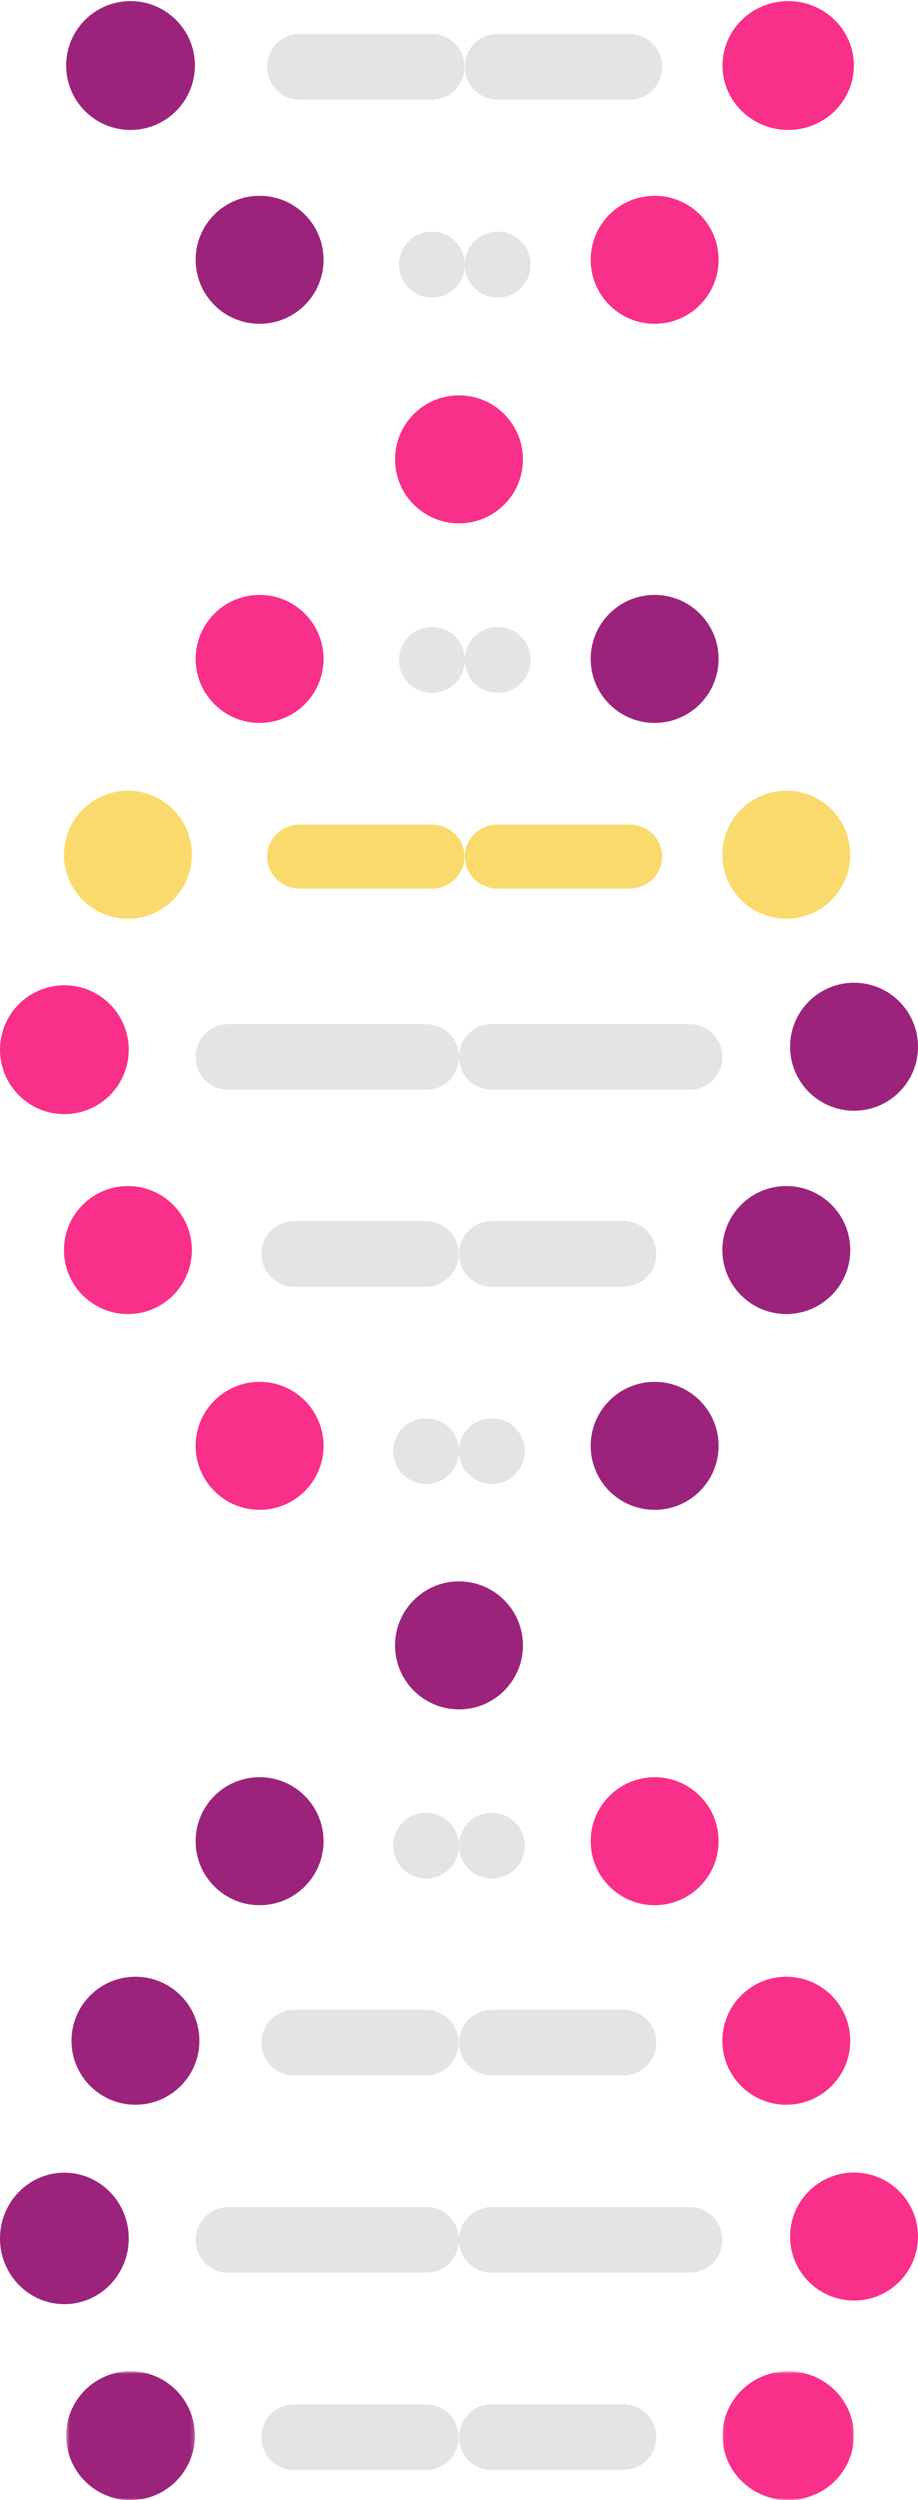 <svg height="664" width="244" xmlns="http://www.w3.org/2000/svg" xmlns:xlink="http://www.w3.org/1999/xlink"><mask id="a" fill="#fff"><path d="m34.806 35h-34.223v-34.222h34.223z" fill="#fff" fill-rule="evenodd"/></mask><mask id="b" fill="#fff"><path d="m34.96 35h-34.92v-34.222h34.92z" fill="#fff" fill-rule="evenodd"/></mask><g fill="none" fill-rule="evenodd"><path d="m.583 17.889c0-9.45 7.661-17.111 17.111-17.111s17.112 7.66 17.112 17.11c0 9.452-7.662 17.113-17.112 17.113s-17.11-7.661-17.11-17.112" fill="#9c237c" mask="url(#a)" transform="translate(17 629)"/><path d="m17.5.778c9.643 0 17.46 7.66 17.46 17.11 0 9.452-7.817 17.113-17.46 17.113s-17.46-7.661-17.46-17.112c0-9.45 7.816-17.111 17.46-17.111z" fill="#f83089" mask="url(#b)" transform="translate(192 629)"/><path d="m0 594.5c0-9.644 7.661-17.461 17.111-17.461s17.111 7.817 17.111 17.461-7.661 17.461-17.111 17.461-17.111-7.817-17.111-17.46" fill="#9c237c"/><path d="m227 577c9.389 0 17 7.611 17 17s-7.611 17-17 17-17-7.611-17-17 7.611-17 17-17z" fill="#f83089"/><path d="m19 542c0-9.389 7.611-17 17-17s17 7.611 17 17c0 9.39-7.611 17-17 17s-17-7.61-17-17" fill="#9c237c"/><path d="m192 542c0-9.389 7.611-17 17-17s17 7.611 17 17c0 9.39-7.611 17-17 17s-17-7.61-17-17" fill="#f83089"/><path d="m52 489c0-9.389 7.611-17 17-17s17 7.611 17 17-7.611 17-17 17-17-7.611-17-17m53-52c0-9.389 7.611-17 17-17s17 7.611 17 17-7.611 17-17 17-17-7.611-17-17" fill="#9c237c"/><path d="m157 489c0-9.389 7.611-17 17-17s17 7.611 17 17-7.611 17-17 17-17-7.611-17-17m-140-157c0-9.389 7.611-17 17-17s17 7.611 17 17c0 9.39-7.611 17-17 17s-17-7.61-17-17" fill="#f83089"/><path d="m192 332c0-9.389 7.611-17 17-17s17 7.611 17 17c0 9.39-7.611 17-17 17s-17-7.61-17-17" fill="#9c237c"/><path d="m52 384c0-9.389 7.611-17 17-17s17 7.611 17 17-7.611 17-17 17-17-7.611-17-17" fill="#f83089"/><path d="m157 384c0-9.389 7.611-17 17-17s17 7.611 17 17-7.611 17-17 17-17-7.611-17-17" fill="#9c237c"/><path d="m0 278.792c0-9.452 7.66-17.112 17.11-17.112s17.111 7.66 17.111 17.112c0 9.45-7.661 17.11-17.111 17.11s-17.111-7.66-17.111-17.11" fill="#f83089"/><path d="m210 278c0-9.389 7.611-17 17-17s17 7.611 17 17-7.611 17-17 17-17-7.611-17-17" fill="#9c237c"/><path d="m17 227c0-9.389 7.611-17 17-17s17 7.611 17 17-7.611 17-17 17-17-7.611-17-17m175 0c0-9.389 7.611-17 17-17s17 7.611 17 17-7.611 17-17 17-17-7.611-17-17" fill="#fada6c"/><path d="m52 175c0-9.389 7.611-17 17-17s17 7.611 17 17-7.611 17-17 17-17-7.611-17-17m53-53c0-9.389 7.611-17 17-17s17 7.611 17 17c0 9.39-7.611 17-17 17s-17-7.61-17-17" fill="#f83089"/><path d="m157 175c0-9.389 7.611-17 17-17s17 7.611 17 17-7.611 17-17 17-17-7.611-17-17m-139.417-157.597c0-9.45 7.661-17.113 17.111-17.113s17.112 7.662 17.112 17.112-7.662 17.112-17.112 17.112-17.11-7.661-17.11-17.112" fill="#9c237c"/><path d="m192.04 17.403c0-9.45 7.817-17.112 17.46-17.112s17.46 7.662 17.46 17.112-7.817 17.112-17.46 17.112-17.46-7.661-17.46-17.112" fill="#f83089"/><path d="m52 69c0-9.389 7.611-17 17-17s17 7.611 17 17-7.611 17-17 17-17-7.611-17-17" fill="#9c237c"/><path d="m157 69c0-9.389 7.611-17 17-17s17 7.611 17 17-7.611 17-17 17-17-7.611-17-17" fill="#f83089"/><path d="m122 280.716c0 4.852 3.872 8.716 8.738 8.716h52.524c4.866 0 8.738-3.864 8.738-8.716 0-4.853-3.872-8.716-8.738-8.716h-52.524c-4.866 0-8.738 3.863-8.738 8.716m-70 0c0 4.852 3.872 8.716 8.738 8.716h52.524c4.866 0 8.738-3.864 8.738-8.716 0-4.853-3.872-8.716-8.738-8.716h-52.524c-4.866 0-8.738 3.863-8.738 8.716m70 104.692c0 4.853 3.872 8.716 8.738 8.716 4.865 0 8.737-3.863 8.737-8.716 0-4.854-3.872-8.717-8.737-8.717-4.866 0-8.738 3.863-8.738 8.717m-17.475 0c0 4.853 3.872 8.716 8.737 8.716 4.866 0 8.738-3.863 8.738-8.716 0-4.854-3.872-8.717-8.738-8.717-4.865 0-8.737 3.863-8.737 8.717m17.475-52.396c0 4.854 3.872 8.716 8.738 8.716h34.95c4.865 0 8.738-3.862 8.738-8.716s-3.873-8.716-8.738-8.716h-34.95c-4.866 0-8.738 3.962-8.738 8.716m-52.525 0c0 4.854 3.873 8.716 8.738 8.716h34.95c4.865 0 8.738-3.862 8.738-8.716s-3.873-8.716-8.738-8.716h-34.95c-4.865 0-8.738 3.962-8.738 8.716m52.525 157.186c0 4.852 3.872 8.716 8.738 8.716 4.865 0 8.737-3.864 8.737-8.716 0-4.853-3.872-8.716-8.737-8.716-4.866-.099-8.738 3.863-8.738 8.716m-17.475 0c0 4.852 3.872 8.716 8.737 8.716 4.866 0 8.738-3.864 8.738-8.716 0-4.853-3.872-8.716-8.738-8.716-4.865-.099-8.737 3.863-8.737 8.716m17.475 52.296c0 4.854 3.872 8.716 8.738 8.716h34.95c4.865 0 8.738-3.862 8.738-8.716s-3.873-8.716-8.738-8.716h-34.95c-4.866 0-8.738 3.962-8.738 8.716m-52.525 0c0 4.854 3.873 8.716 8.738 8.716h34.95c4.865 0 8.738-3.862 8.738-8.716s-3.873-8.716-8.738-8.716h-34.95c-4.865 0-8.738 3.962-8.738 8.716m52.525 52.396c0 4.853 3.872 8.716 8.738 8.716h52.524c4.866 0 8.738-3.863 8.738-8.716 0-4.854-3.872-8.717-8.738-8.717h-52.524c-4.866 0-8.738 3.863-8.738 8.717m-70 0c0 4.853 3.872 8.716 8.738 8.716h52.524c4.866 0 8.738-3.863 8.738-8.716 0-4.854-3.872-8.717-8.738-8.717h-52.524c-4.866 0-8.738 3.863-8.738 8.717m70 52.395c0 4.853 3.872 8.715 8.738 8.715h34.95c4.865 0 8.738-3.862 8.738-8.715s-3.873-8.716-8.738-8.716h-34.95c-4.866 0-8.738 3.863-8.738 8.716m-52.525 0c0 4.853 3.873 8.715 8.738 8.715h34.95c4.865 0 8.738-3.862 8.738-8.715s-3.873-8.716-8.738-8.716h-34.95c-4.865 0-8.738 3.863-8.738 8.716" fill="#e3e5e5"/><path d="m123.55 227.5c0 4.733 3.874 8.5 8.741 8.5h34.967c4.868 0 8.742-3.767 8.742-8.5 0-4.732-3.874-8.5-8.742-8.5h-34.967c-4.867 0-8.741 3.768-8.741 8.5m-52.55 0c0 4.733 3.874 8.5 8.742 8.5h34.967c4.867 0 8.741-3.767 8.741-8.5 0-4.732-3.874-8.5-8.741-8.5h-34.967c-4.868 0-8.742 3.768-8.742 8.5" fill="#fada6c"/><path d="m123.55 70.28a8.691 8.691 0 0 0 8.741 8.74 8.691 8.691 0 0 0 8.742-8.74 8.69 8.69 0 0 0 -8.742-8.74 8.69 8.69 0 0 0 -8.741 8.74m-17.484 0a8.691 8.691 0 0 0 8.742 8.74 8.691 8.691 0 0 0 8.742-8.74 8.69 8.69 0 0 0 -8.742-8.74 8.69 8.69 0 0 0 -8.742 8.74m17.484-52.54a8.69 8.69 0 0 0 8.741 8.74h34.967a8.69 8.69 0 0 0 8.742-8.74 8.69 8.69 0 0 0 -8.742-8.74h-34.967a8.69 8.69 0 0 0 -8.741 8.74m-52.55 0a8.69 8.69 0 0 0 8.742 8.74h34.967a8.69 8.69 0 0 0 8.741-8.74 8.69 8.69 0 0 0 -8.74-8.74h-34.968a8.69 8.69 0 0 0 -8.742 8.74m52.55 157.52a8.69 8.69 0 0 0 8.741 8.74 8.69 8.69 0 0 0 8.742-8.74 8.691 8.691 0 0 0 -8.742-8.741 8.691 8.691 0 0 0 -8.741 8.74m-17.484 0a8.69 8.69 0 0 0 8.742 8.741 8.69 8.69 0 0 0 8.742-8.74 8.691 8.691 0 0 0 -8.742-8.741 8.691 8.691 0 0 0 -8.742 8.74" fill="#e3e5e5"/></g></svg>